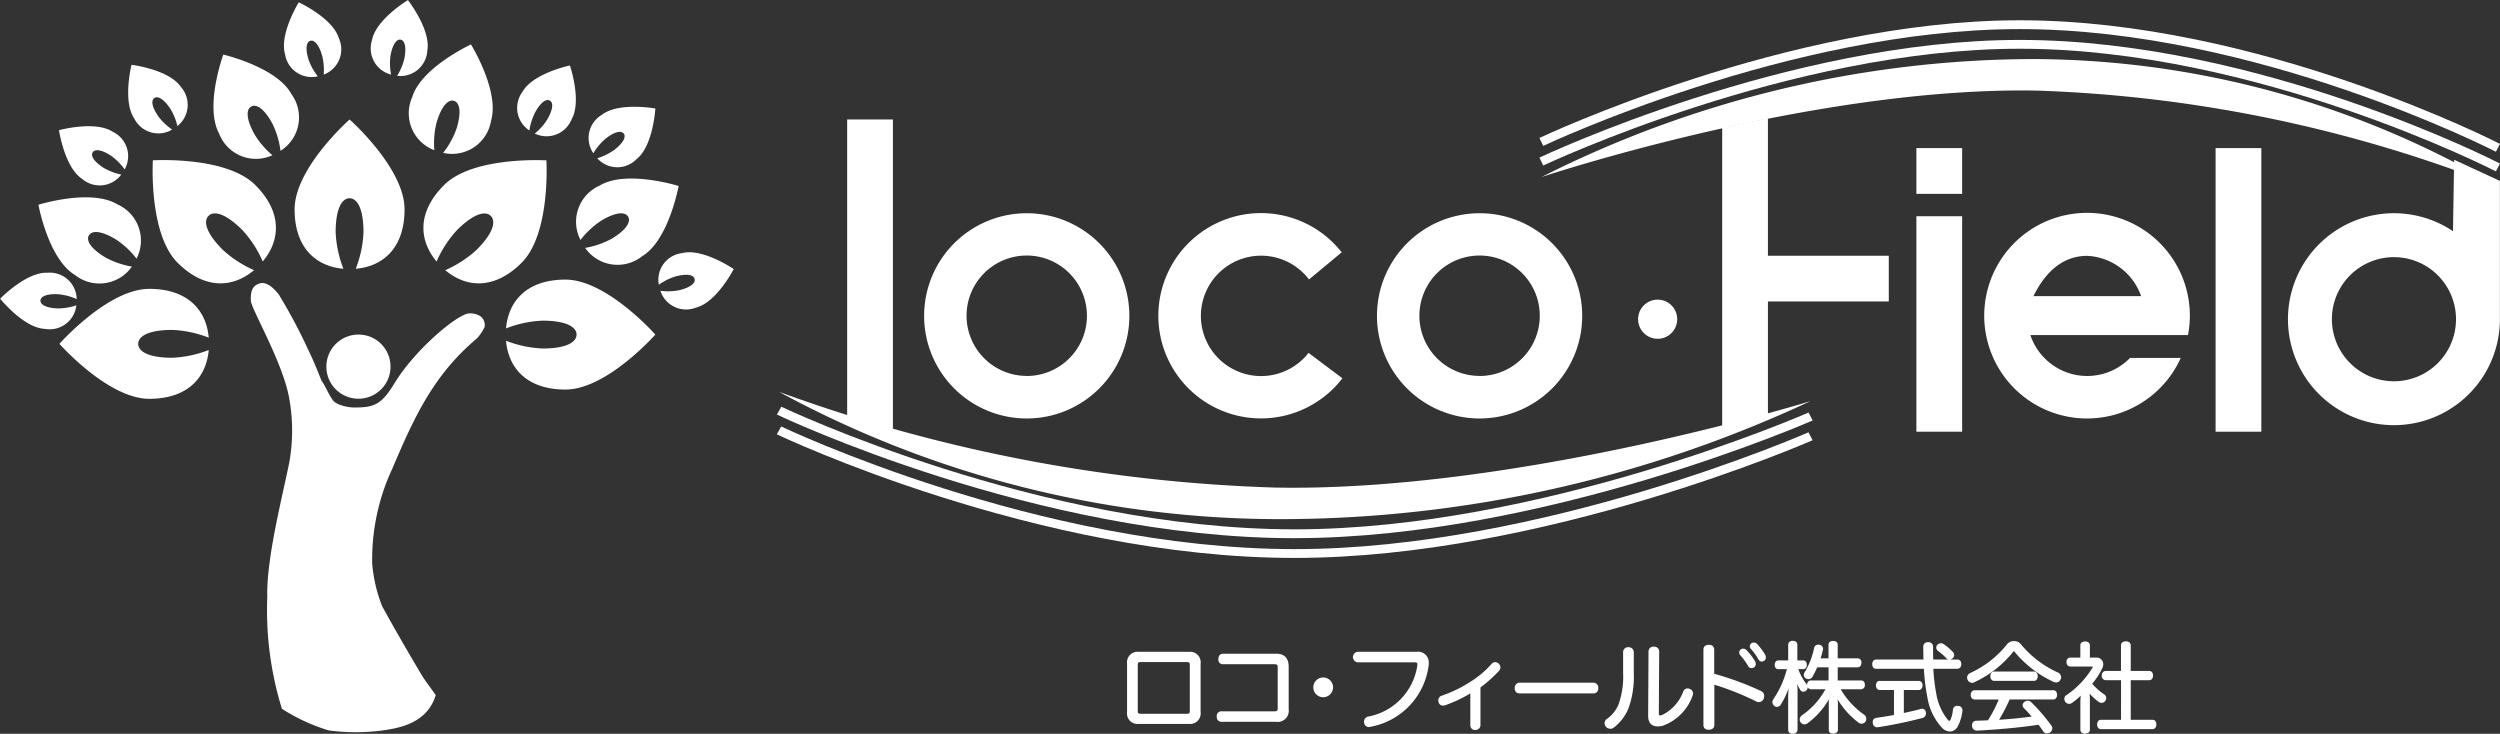 <svg id="グループ_6891" data-name="グループ 6891" xmlns="http://www.w3.org/2000/svg" width="153.678" height="45.108" viewBox="0 0 153.678 45.108">
  <rect x="0" y="0" width="153.678" height="45.108" fill="#333333" stroke="none"/>
  <g id="_レイヤー_1-2">
    <g id="グループ_19" data-name="グループ 19" transform="translate(0 0)">
      <g id="グループ_1" data-name="グループ 1">
        <path id="パス_1" data-name="パス 1" d="M33.443,39.265c.222.358,1.068.5,1.36.482,1.268.016,1.691-.228,2.476-1.512,1.16-1.9,3.539-3.983,4.46-4.254a1.145,1.145,0,0,1,.84.184.689.689,0,0,1,.222.639,2.81,2.81,0,0,1-.471.7c-2.661,2.233-3.853,4.834-5.186,7.971a13.248,13.248,0,0,0-1.252,5.88,9.277,9.277,0,0,0,.612,2.612c.759,1.382,1.55,2.747,2.352,4.1.282.477.629.916.943,1.36-.542,1.8-2.384,2.043-3.284,2.178A12.629,12.629,0,0,1,33.22,59.6a11.464,11.464,0,0,1-2.877-1.328,20.509,20.509,0,0,1-.9-6.871c-.06-2.352.9-6.031,1.355-8.286a11.062,11.062,0,0,0,.011-3.826c-.352-2.243-2.379-5.609-2.379-6.129,0-.406,0-.9.6-1.051.531-.1,1.035.6,1.116.688a32.732,32.732,0,0,1,1.777,3.327c.368.759.542,1.2.856,1.989.146.146.52.992.667,1.138Z" transform="translate(-13.013 -14.701)" fill="#fff"/>
        <path id="パス_2" data-name="パス 2" d="M37.27,43.62c.146.146.3.293.444.444C37.568,43.918,37.416,43.772,37.27,43.62Z" transform="translate(-17.062 -19.977)" fill="#fff"/>
        <circle id="楕円形_1" data-name="楕円形 1" cx="1.973" cy="1.973" r="1.973" transform="translate(20.061 20.565)" fill="#fff"/>
        <path id="パス_3" data-name="パス 3" d="M36.781,13.54S33.4,16.526,33.4,19.067c0,2.363,1.311,3.506,3,3.652a6.973,6.973,0,0,1-.477-2.249c0-1.447.385-2.086.856-2.086s.856.645.856,2.086a6.91,6.91,0,0,1-.477,2.249c1.685-.146,3-1.284,3-3.652,0-2.542-3.381-5.527-3.381-5.527Z" transform="translate(-15.29 -6.197)" fill="#fff"/>
        <path id="パス_4" data-name="パス 4" d="M17.307,18.152s-.276,4.5,1.517,6.3c1.674,1.674,3.409,1.55,4.7.461A6.984,6.984,0,0,1,21.6,23.657c-1.024-1.024-1.2-1.745-.872-2.081s1.057-.152,2.081.872a6.863,6.863,0,0,1,1.252,1.929c1.089-1.3,1.214-3.029-.461-4.7-1.794-1.794-6.3-1.517-6.3-1.517Z" transform="translate(-7.91 -8.305)" fill="#fff"/>
        <path id="パス_5" data-name="パス 5" d="M24.8,6.18s-1.165,3.176-.26,4.85a2.423,2.423,0,0,0,3.279,1.338A5.163,5.163,0,0,1,26.7,11.052c-.515-.954-.493-1.512-.179-1.68s.791.119,1.306,1.073a5.243,5.243,0,0,1,.488,1.653,2.423,2.423,0,0,0,.677-3.479c-.9-1.674-4.2-2.439-4.2-2.439Z" transform="translate(-11.073 -2.826)" fill="#fff"/>
        <path id="パス_6" data-name="パス 6" d="M50.206,5.02s1.783,2.878,1.236,4.7A2.425,2.425,0,0,1,48.5,11.691a5.186,5.186,0,0,0,.829-1.512c.314-1.035.173-1.582-.163-1.685S48.412,8.77,48.1,9.81a5.121,5.121,0,0,0-.141,1.718A2.424,2.424,0,0,1,46.6,8.261c.547-1.821,3.62-3.241,3.62-3.241Z" transform="translate(-21.258 -2.294)" fill="#fff"/>
        <path id="パス_7" data-name="パス 7" d="M71.625,20.708s-.607,3.327-2.238,4.308a2.427,2.427,0,0,1-3.506-.509,5.273,5.273,0,0,0,1.631-.564c.927-.558,1.192-1.057,1.008-1.36s-.742-.3-1.669.26a5.257,5.257,0,0,0-1.257,1.176,2.431,2.431,0,0,1,1.181-3.344c1.631-.986,4.855.027,4.855.027Z" transform="translate(-29.91 -9.268)" fill="#fff"/>
        <path id="パス_8" data-name="パス 8" d="M4.335,22.828s.607,3.327,2.238,4.308a2.427,2.427,0,0,0,3.506-.509,5.272,5.272,0,0,1-1.631-.564c-.927-.558-1.192-1.057-1.008-1.36s.742-.3,1.669.26a5.257,5.257,0,0,1,1.257,1.176A2.431,2.431,0,0,0,9.185,22.8c-1.631-.986-4.855.027-4.855.027Z" transform="translate(-1.973 -10.239)" fill="#fff"/>
        <path id="パス_9" data-name="パス 9" d="M33.094.25s2.1.965,2.471,2.211a1.655,1.655,0,0,1-.932,2.233,3.563,3.563,0,0,0-.1-1.176c-.211-.71-.5-.965-.726-.9s-.325.439-.108,1.149A3.519,3.519,0,0,0,34.27,4.8a1.651,1.651,0,0,1-2.01-1.344C31.886,2.212,33.1.25,33.1.25Z" transform="translate(-14.734 -0.109)" fill="#fff"/>
        <path id="パス_10" data-name="パス 10" d="M14.726,7.34s2.292.282,3.029,1.355a1.657,1.657,0,0,1-.211,2.411,3.444,3.444,0,0,0-.45-1.089c-.417-.612-.764-.77-.965-.634s-.173.52.244,1.127a3.526,3.526,0,0,0,.851.813,1.656,1.656,0,0,1-2.325-.672c-.737-1.073-.173-3.311-.173-3.311Z" transform="translate(-6.641 -3.357)" fill="#fff"/>
        <path id="パス_11" data-name="パス 11" d="M6.66,14.553s2.227-.612,3.316.1a1.655,1.655,0,0,1,.726,2.309,3.556,3.556,0,0,0-.829-.835c-.618-.406-1-.417-1.133-.217s.038.547.656.948a3.593,3.593,0,0,0,1.1.423,1.657,1.657,0,0,1-2.406.266c-1.089-.71-1.425-3-1.425-3Z" transform="translate(-3.04 -6.549)" fill="#fff"/>
        <path id="パス_12" data-name="パス 12" d="M-.009,32.522S1.6,30.863,2.9,30.928a1.651,1.651,0,0,1,1.794,1.62,3.551,3.551,0,0,0-1.138-.3c-.737-.033-1.078.146-1.089.385s.309.455,1.046.488a3.563,3.563,0,0,0,1.16-.19,1.653,1.653,0,0,1-1.94,1.447c-1.3-.06-2.747-1.859-2.747-1.859Z" transform="translate(0.02 -14.162)" fill="#fff"/>
        <path id="パス_13" data-name="パス 13" d="M44.35,0s1.42,1.821,1.187,3.1A1.651,1.651,0,0,1,43.683,4.65a3.464,3.464,0,0,0,.45-1.089c.135-.726,0-1.089-.233-1.133s-.488.244-.623.97a3.524,3.524,0,0,0,.033,1.176,1.657,1.657,0,0,1-1.171-2.119C42.377,1.177,44.355-.01,44.355-.01Z" transform="translate(-19.27 0.01)" fill="#fff"/>
        <path id="パス_14" data-name="パス 14" d="M61.9,7.42S62.649,9.6,62,10.736a1.655,1.655,0,0,1-2.26.867,3.455,3.455,0,0,0,.78-.883c.363-.645.358-1.024.146-1.143s-.542.07-.9.715a3.693,3.693,0,0,0-.358,1.122,1.657,1.657,0,0,1-.417-2.384c.639-1.133,2.9-1.609,2.9-1.609Z" transform="translate(-26.867 -3.394)" fill="#fff"/>
        <path id="パス_15" data-name="パス 15" d="M70.848,12.211s-.13,2.3-1.154,3.111a1.652,1.652,0,0,1-2.417-.054,3.609,3.609,0,0,0,1.057-.52c.58-.455.721-.813.569-1s-.531-.141-1.111.314a3.525,3.525,0,0,0-.753.9,1.652,1.652,0,0,1,.52-2.363c1.024-.8,3.295-.39,3.295-.39Z" transform="translate(-30.563 -5.54)" fill="#fff"/>
        <path id="パス_16" data-name="パス 16" d="M79.3,29.638s-1.057,2.054-2.319,2.368a1.656,1.656,0,0,1-2.189-1.03,3.476,3.476,0,0,0,1.176-.043c.715-.179.986-.45.927-.688s-.428-.341-1.143-.163a3.5,3.5,0,0,0-1.057.52,1.649,1.649,0,0,1,1.436-1.945c1.263-.32,3.165.981,3.165.981Z" transform="translate(-34.195 -13.099)" fill="#fff"/>
        <path id="パス_17" data-name="パス 17" d="M55.567,18.152s.276,4.5-1.517,6.3c-1.674,1.674-3.409,1.55-4.7.461a6.984,6.984,0,0,0,1.929-1.252c1.024-1.024,1.2-1.745.872-2.081s-1.057-.152-2.081.872a6.863,6.863,0,0,0-1.252,1.929c-1.089-1.3-1.214-3.029.461-4.7,1.794-1.794,6.3-1.517,6.3-1.517Z" transform="translate(-21.98 -8.305)" fill="#fff"/>
        <path id="パス_18" data-name="パス 18" d="M66.56,35.081s-2.986,3.381-5.527,3.381c-2.363,0-3.506-1.311-3.652-3a6.972,6.972,0,0,0,2.249.477c1.447,0,2.086-.385,2.086-.856s-.645-.856-2.086-.856a6.91,6.91,0,0,0-2.249.477c.146-1.685,1.284-3,3.652-3,2.542,0,5.527,3.381,5.527,3.381Z" transform="translate(-26.275 -14.516)" fill="#fff"/>
        <path id="パス_19" data-name="パス 19" d="M6.72,36.131s2.986,3.381,5.527,3.381c2.363,0,3.506-1.311,3.652-3a6.972,6.972,0,0,1-2.249.477c-1.447,0-2.086-.385-2.086-.856s.645-.856,2.086-.856a6.911,6.911,0,0,1,2.249.477c-.146-1.685-1.284-3-3.652-3-2.542,0-5.527,3.381-5.527,3.381Z" transform="translate(-3.068 -14.997)" fill="#fff"/>
      </g>
      <g id="グループ_5" data-name="グループ 5" transform="translate(47.752 1.246)">
        <g id="グループ_2" data-name="グループ 2" transform="translate(4.324 6.026)">
          <path id="パス_20" data-name="パス 20" d="M98.892,32.734l-2.812-.6V13.54h2.812Z" transform="translate(-96.08 -13.47)" fill="#fff"/>
          <path id="パス_21" data-name="パス 21" d="M111.118,24.18a6.308,6.308,0,1,0,6.308,6.308A6.307,6.307,0,0,0,111.118,24.18Zm0,10a3.7,3.7,0,1,1,3.7-3.7A3.7,3.7,0,0,1,111.118,34.184Z" transform="translate(-100.079 -18.344)" fill="#fff"/>
          <path id="パス_22" data-name="パス 22" d="M162.488,24.18a6.308,6.308,0,1,0,6.308,6.308A6.307,6.307,0,0,0,162.488,24.18Zm0,10a3.7,3.7,0,1,1,3.7-3.7A3.7,3.7,0,0,1,162.488,34.184Z" transform="translate(-123.612 -18.344)" fill="#fff"/>
          <path id="パス_23" data-name="パス 23" d="M140.622,32.765a3.7,3.7,0,1,1,.033-4.519l2.01-1.669a6.31,6.31,0,1,0,.043,7.744l-2.086-1.566Z" transform="translate(-112.265 -18.339)" fill="#fff"/>
          <rect id="長方形_1" data-name="長方形 1" width="2.812" height="13.244" transform="translate(65.727 6.021)" fill="#fff"/>
          <rect id="長方形_2" data-name="長方形 2" width="2.812" height="17.433" transform="translate(84.119 1.832)" fill="#fff"/>
          <path id="パス_24" data-name="パス 24" d="M269.735,18.12l-.07,4.389a6.514,6.514,0,1,0,2.883,5.408v-8.5l-2.812-1.3Zm-3.7,13.613a3.815,3.815,0,1,1,3.815-3.815A3.814,3.814,0,0,1,266.034,31.733Z" transform="translate(-170.952 -15.568)" fill="#fff"/>
          <rect id="長方形_3" data-name="長方形 3" width="2.812" height="2.812" transform="translate(65.727 1.832)" fill="#fff"/>
          <path id="パス_25" data-name="パス 25" d="M234.046,33.078a3.683,3.683,0,0,1-6.124-1.409h9.689a6.514,6.514,0,0,0,.114-1.181,6.32,6.32,0,1,0-.558,2.585h-3.116ZM231.418,26.8a3.7,3.7,0,0,1,3.311,2.476h-6.622C228.459,28.6,229.391,26.8,231.418,26.8Z" transform="translate(-155.188 -18.344)" fill="#fff"/>
          <circle id="楕円形_2" data-name="楕円形 2" cx="1.203" cy="1.203" r="1.203" transform="translate(48.619 11.147)" fill="#fff"/>
          <path id="パス_26" data-name="パス 26" d="M198.152,13.41q-1.447.284-2.812.58V32.675l2.812-.813V24.671h7.429V21.858h-7.429Z" transform="translate(-141.551 -13.41)" fill="#fff"/>
        </g>
        <g id="グループ_3" data-name="グループ 3" transform="translate(46.88)">
          <path id="パス_27" data-name="パス 27" d="M174.825,13.945a67.34,67.34,0,0,1,30.211-7.256,56.7,56.7,0,0,1,28.585,7.825,84.857,84.857,0,0,0-28.293-5.885c-13.786-.276-30.509,5.316-30.509,5.316Z" transform="translate(-174.706 -4.304)" fill="#fff"/>
          <path id="パス_28" data-name="パス 28" d="M233.4,12.6c-.146-.076-14.707-7.538-29.263-7.538h-.011c-14.079,0-29.133,7.11-29.284,7.18l-.233-.488c.152-.07,15.32-7.229,29.517-7.234h.011c14.7,0,29.371,7.522,29.517,7.6l-.249.482Z" transform="translate(-174.61 -3.312)" fill="#fff"/>
          <path id="パス_29" data-name="パス 29" d="M233.4,10.37c-.146-.076-14.707-7.538-29.263-7.538h-.011c-14.079,0-29.133,7.11-29.284,7.18l-.233-.488c.152-.07,15.32-7.229,29.517-7.234h.011c14.7,0,29.366,7.522,29.517,7.6l-.249.482Z" transform="translate(-174.61 -2.29)" fill="#fff"/>
        </g>
        <g id="グループ_4" data-name="グループ 4" transform="translate(0 22.841)">
          <path id="パス_30" data-name="パス 30" d="M151.758,45.009a77.026,77.026,0,0,1-32.579,7.256A64.567,64.567,0,0,1,88.35,44.44a97.512,97.512,0,0,0,30.509,5.885C133.729,50.6,151.758,45.009,151.758,45.009Z" transform="translate(-88.215 -44.44)" fill="#fff"/>
          <path id="パス_31" data-name="パス 31" d="M119.936,54.21c-15.851,0-31.669-7.522-31.826-7.6l.271-.482c.157.076,15.856,7.538,31.56,7.538h.011c15.179,0,31.414-7.11,31.577-7.18l.249.488c-.163.07-16.517,7.229-31.831,7.234h-.011Z" transform="translate(-88.105 -45.214)" fill="#fff"/>
          <path id="パス_32" data-name="パス 32" d="M88.371,48.37c.157.076,15.856,7.538,31.56,7.538h.011c15.179,0,31.414-7.11,31.577-7.18l.249.488c-.163.07-16.517,7.229-31.831,7.234h-.011c-15.851,0-31.669-7.522-31.826-7.6l.271-.482Z" transform="translate(-88.1 -46.24)" fill="#fff"/>
        </g>
      </g>
      <g id="グループ_18" data-name="グループ 18" transform="translate(69.277 39.396)">
        <g id="グループ_6" data-name="グループ 6" transform="translate(0 0.672)">
          <path id="パス_33" data-name="パス 33" d="M132.34,77.706a.578.578,0,0,1-.639.656h-3.121a.58.58,0,0,1-.639-.656V74.731a.584.584,0,0,1,.639-.661H131.7a.582.582,0,0,1,.639.661Zm-.818.163c.228,0,.287-.054.287-.26v-2.78c0-.211-.06-.271-.287-.271h-2.764c-.228,0-.287.054-.287.271v2.78c0,.217.06.26.287.26Z" transform="translate(-127.875 -73.994)" fill="#fff"/>
          <path id="パス_34" data-name="パス 34" d="M131.646,78.363h-3.121a.644.644,0,0,1-.7-.726V74.662a.648.648,0,0,1,.7-.732h3.121a.648.648,0,0,1,.7.732v2.975A.646.646,0,0,1,131.646,78.363Zm-3.121-4.292c-.379,0-.569.2-.569.6v2.975a.514.514,0,0,0,.569.591h3.121c.385,0,.569-.19.569-.591V74.667c0-.4-.19-.6-.569-.6Zm2.943,3.8H128.7c-.266,0-.352-.081-.352-.331v-2.78c0-.249.092-.336.352-.336h2.764c.26,0,.352.087.352.336v2.78C131.819,77.788,131.727,77.87,131.467,77.87ZM128.7,74.559c-.19,0-.217.022-.217.2v2.78c0,.163.016.2.217.2h2.764c.2,0,.217-.033.217-.2v-2.78c0-.163-.022-.2-.217-.2Z" transform="translate(-127.82 -73.93)" fill="#fff"/>
        </g>
        <g id="グループ_7" data-name="グループ 7" transform="translate(5.522 0.791)">
          <path id="パス_35" data-name="パス 35" d="M141.739,74.29c.461,0,.677.249.677.726v2.6c0,.477-.222.721-.677.721h-3.381a.227.227,0,0,1-.228-.255c0-.152.07-.249.233-.249h3.224c.233,0,.293-.065.293-.282V75.07c0-.217-.06-.276-.293-.276h-3.132c-.157,0-.228-.092-.228-.244s.07-.26.233-.26h3.273Z" transform="translate(-138.065 -74.214)" fill="#fff"/>
          <path id="パス_36" data-name="パス 36" d="M141.684,78.333H138.3a.289.289,0,0,1-.293-.325.283.283,0,0,1,.3-.32h3.224c.2,0,.222-.043.222-.211V75c0-.168-.022-.206-.222-.206H138.4a.275.275,0,0,1-.293-.314c0-.211.108-.331.3-.331h3.273c.488,0,.748.276.748.8v2.6a.69.69,0,0,1-.748.791Zm-3.376-.509c-.119,0-.163.054-.163.184,0,.07.022.19.157.19h3.381c.417,0,.612-.206.612-.656v-2.6c0-.444-.2-.661-.612-.661h-3.273c-.076,0-.163.022-.163.2,0,.157.081.179.157.179h3.132c.271,0,.358.087.358.341v2.476c0,.255-.092.347-.358.347h-3.224Z" transform="translate(-138.01 -74.15)" fill="#fff"/>
        </g>
        <g id="グループ_8" data-name="グループ 8" transform="translate(11.461 2.249)">
          <path id="パス_37" data-name="パス 37" d="M150.173,77.506a.536.536,0,1,1-.536-.536A.538.538,0,0,1,150.173,77.506Z" transform="translate(-149.03 -76.9)" fill="#fff"/>
          <path id="パス_38" data-name="パス 38" d="M149.577,78.054a.607.607,0,1,1,.6-.607A.609.609,0,0,1,149.577,78.054Zm0-1.073a.471.471,0,0,0,0,.943.464.464,0,0,0,.466-.471A.474.474,0,0,0,149.577,76.981Z" transform="translate(-148.97 -76.84)" fill="#fff"/>
        </g>
        <g id="グループ_9" data-name="グループ 9" transform="translate(13.9 0.672)">
          <path id="パス_39" data-name="パス 39" d="M157.42,74.055a.661.661,0,0,1,.574.217.639.639,0,0,1,.125.428c0,.054-.005.108-.011.168a4.34,4.34,0,0,1-3.49,3.658.376.376,0,0,1-.108.016.226.226,0,0,1-.228-.168.6.6,0,0,1-.011-.1.25.25,0,0,1,.19-.249,3.812,3.812,0,0,0,3.083-3.186.5.5,0,0,0,.005-.092c0-.157-.076-.2-.26-.2h-3.474a.225.225,0,0,1-.217-.255.22.22,0,0,1,.217-.249h3.609Z" transform="translate(-153.53 -73.985)" fill="#fff"/>
          <path id="パス_40" data-name="パス 40" d="M154.451,78.558a.3.3,0,0,1-.293-.211.484.484,0,0,1-.016-.119.319.319,0,0,1,.238-.314,3.75,3.75,0,0,0,3.035-3.127.41.41,0,0,0,.005-.081c0-.087-.011-.13-.2-.13h-3.474a.325.325,0,0,1,0-.645h3.609a.658.658,0,0,1,.764.71.848.848,0,0,1-.011.163,4.4,4.4,0,0,1-3.539,3.728.461.461,0,0,1-.125.022Zm-.7-4.487c-.108,0-.146.1-.146.184,0,.043.011.19.146.19h3.474c.163,0,.331.033.331.266a.691.691,0,0,1-.005.1,3.864,3.864,0,0,1-3.132,3.235.19.19,0,0,0-.141.184.419.419,0,0,0,.011.081.154.154,0,0,0,.163.114.175.175,0,0,0,.087-.016,4.273,4.273,0,0,0,3.441-3.6c.005-.06.011-.108.011-.157a.6.6,0,0,0-.108-.385.61.61,0,0,0-.52-.19h-3.609Z" transform="translate(-153.47 -73.93)" fill="#fff"/>
        </g>
        <g id="グループ_10" data-name="グループ 10" transform="translate(19.135 1.31)">
          <path id="パス_41" data-name="パス 41" d="M165.709,79.056a.235.235,0,0,1-.249.206.222.222,0,0,1-.238-.217V76.959a8.507,8.507,0,0,1-1.631.78.443.443,0,0,1-.114.016.2.2,0,0,1-.2-.141.375.375,0,0,1-.016-.108.224.224,0,0,1,.163-.222,8.23,8.23,0,0,0,1.81-.883,5.938,5.938,0,0,0,1.29-1.095.192.192,0,0,1,.157-.076.321.321,0,0,1,.179.076.249.249,0,0,1,.081.179.274.274,0,0,1-.065.168,7.86,7.86,0,0,1-1.154,1.03V79.05Z" transform="translate(-163.19 -75.163)" fill="#fff"/>
          <path id="パス_42" data-name="パス 42" d="M165.4,79.276a.288.288,0,0,1-.3-.282V77.027a8.429,8.429,0,0,1-1.544.726.438.438,0,0,1-.135.022.264.264,0,0,1-.266-.19.365.365,0,0,1-.022-.13.291.291,0,0,1,.206-.287,8.215,8.215,0,0,0,1.8-.878,5.822,5.822,0,0,0,1.273-1.084.288.288,0,0,1,.428-.011.3.3,0,0,1,.027.439,8.1,8.1,0,0,1-1.143,1.024v2.336a.3.3,0,0,1-.32.276Zm-.168-2.493v2.206a.154.154,0,0,0,.168.146c.081,0,.184-.06.184-.141v-2.4l.027-.022a7.887,7.887,0,0,0,1.149-1.024.2.2,0,0,0,.049-.125.187.187,0,0,0-.065-.13c-.1-.076-.179-.07-.233-.005a5.823,5.823,0,0,1-1.306,1.111,8.332,8.332,0,0,1-1.826.889.152.152,0,0,0-.114.157.165.165,0,0,0,.016.087c.033.092.1.119.233.081a7.986,7.986,0,0,0,1.615-.775l.1-.065Z" transform="translate(-163.13 -75.107)" fill="#fff"/>
        </g>
        <g id="グループ_11" data-name="グループ 11" transform="translate(23.838 2.569)">
          <path id="パス_43" data-name="パス 43" d="M172.153,78.076a.226.226,0,0,1-.233-.255c0-.157.081-.271.238-.271h4.525c.157,0,.238.114.238.271a.223.223,0,0,1-.233.255h-4.536Z" transform="translate(-171.86 -77.485)" fill="#fff"/>
          <path id="パス_44" data-name="パス 44" d="M176.644,78.091h-4.536a.29.29,0,0,1-.3-.325.307.307,0,0,1,.309-.336h4.525a.3.3,0,0,1,.3.336.29.29,0,0,1-.3.325Zm-4.53-.526a.179.179,0,0,0-.173.2c0,.125.054.19.163.19h4.536c.108,0,.163-.065.163-.19a.174.174,0,0,0-.168-.2h-4.525Z" transform="translate(-171.81 -77.43)" fill="#fff"/>
        </g>
        <g id="グループ_12" data-name="グループ 12" transform="translate(29.36 0.352)">
          <path id="パス_45" data-name="パス 45" d="M183.258,73.752a.236.236,0,0,1,.255-.244.239.239,0,0,1,.26.249v1.29a5.65,5.65,0,0,1-.325,2.146,2.814,2.814,0,0,1-.84,1.105.333.333,0,0,1-.222.081.257.257,0,0,1-.2-.1.253.253,0,0,1-.065-.179.239.239,0,0,1,.119-.206,2.126,2.126,0,0,0,.737-.937A5.271,5.271,0,0,0,183.258,75Zm1.561-.043a.227.227,0,0,1,.255-.238.237.237,0,0,1,.26.238l-.022,3.815c0,.108.049.168.152.168a.422.422,0,0,0,.173-.043,2.644,2.644,0,0,0,1.311-1.474.208.208,0,0,1,.2-.135.227.227,0,0,1,.13.038.235.235,0,0,1,.135.217.316.316,0,0,1-.022.108,2.986,2.986,0,0,1-1.794,1.8,1.5,1.5,0,0,1-.287.038c-.336,0-.515-.19-.515-.574l.022-3.956Z" transform="translate(-182.055 -73.4)" fill="#fff"/>
          <path id="パス_46" data-name="パス 46" d="M182.336,78.385a.327.327,0,0,1-.255-.119.321.321,0,0,1-.081-.222.307.307,0,0,1,.152-.266,2.039,2.039,0,0,0,.71-.9,5.194,5.194,0,0,0,.276-1.929V73.692a.3.3,0,0,1,.325-.314.31.31,0,0,1,.331.32v1.29a5.705,5.705,0,0,1-.336,2.173,2.873,2.873,0,0,1-.862,1.133.4.4,0,0,1-.26.1Zm1.127-4.872a.168.168,0,0,0-.19.179v1.252a5.316,5.316,0,0,1-.287,1.978,2.213,2.213,0,0,1-.764.965.18.18,0,0,0-.092.152.2.2,0,0,0,.049.135.227.227,0,0,0,.331,0,2.747,2.747,0,0,0,.824-1.078,5.633,5.633,0,0,0,.32-2.119v-1.29a.174.174,0,0,0-.2-.184Zm1.794,4.731c-.374,0-.58-.228-.58-.639l.022-3.961a.294.294,0,0,1,.325-.3.3.3,0,0,1,.331.309l-.022,3.815c0,.092.038.1.081.1a.33.33,0,0,0,.146-.038,2.6,2.6,0,0,0,1.279-1.441.281.281,0,0,1,.26-.179.347.347,0,0,1,.163.043.294.294,0,0,1,.173.271.43.43,0,0,1-.027.135,3.035,3.035,0,0,1-1.842,1.848,1.288,1.288,0,0,1-.3.038Zm-.233-4.769c-.087,0-.19.027-.19.173h0l-.022,3.961c0,.428.228.58.715.471a2.948,2.948,0,0,0,1.745-1.767.227.227,0,0,0,.022-.081.161.161,0,0,0-.1-.152.206.206,0,0,0-.1-.033.144.144,0,0,0-.135.1,2.718,2.718,0,0,1-1.344,1.506c-.255.1-.417.022-.417-.19l.022-3.815c0-.125-.1-.168-.2-.168Z" transform="translate(-182 -73.34)" fill="#fff"/>
        </g>
        <g id="グループ_13" data-name="グループ 13" transform="translate(35.435 0.098)">
          <path id="パス_47" data-name="パス 47" d="M193.86,77.993c0,.163-.114.228-.26.228-.163,0-.26-.065-.26-.228V73.359c0-.163.1-.228.26-.228s.26.065.26.233V74.9a18.015,18.015,0,0,1,2.91,1.068.259.259,0,0,1,.163.249.385.385,0,0,1-.022.13.261.261,0,0,1-.238.173.216.216,0,0,1-.125-.033,16.069,16.069,0,0,0-2.682-1.062v2.563Zm1.848-4.628a.2.2,0,0,1,.157.065,3.8,3.8,0,0,1,.515.667.321.321,0,0,1,.043.157.18.18,0,0,1-.2.168.167.167,0,0,1-.157-.1,3.76,3.76,0,0,0-.471-.65.217.217,0,0,1-.06-.141.177.177,0,0,1,.173-.163Zm.656-.379a.222.222,0,0,1,.163.07,3.579,3.579,0,0,1,.488.65.344.344,0,0,1,.038.152.184.184,0,0,1-.184.168.167.167,0,0,1-.157-.1,3.489,3.489,0,0,0-.45-.634.18.18,0,0,1-.07-.157.185.185,0,0,1,.173-.157Z" transform="translate(-193.27 -72.92)" fill="#fff"/>
          <path id="パス_48" data-name="パス 48" d="M193.541,78.235c-.287,0-.331-.184-.331-.293V73.309c0-.19.119-.293.331-.293a.289.289,0,0,1,.331.3v1.479a18.007,18.007,0,0,1,2.872,1.057.323.323,0,0,1,.2.309.532.532,0,0,1-.027.157.329.329,0,0,1-.3.217.275.275,0,0,1-.157-.038,16.622,16.622,0,0,0-2.579-1.03v2.471c0,.184-.125.293-.331.293Zm0-5.083c-.173,0-.2.081-.2.157v4.633c0,.081.022.157.2.157.2,0,.2-.119.2-.157V75.287l.087.027a16.186,16.186,0,0,1,2.693,1.068.166.166,0,0,0,.092.022.2.2,0,0,0,.179-.13.316.316,0,0,0,.016-.1.192.192,0,0,0-.125-.19,17.321,17.321,0,0,0-2.9-1.062l-.049-.011V73.325c0-.07-.022-.163-.2-.163Zm2.623,1.29a.226.226,0,0,1-.217-.141,3.7,3.7,0,0,0-.461-.634.3.3,0,0,1-.076-.19.242.242,0,0,1,.238-.228.283.283,0,0,1,.206.087,3.758,3.758,0,0,1,.526.683.42.42,0,0,1,.049.19A.25.25,0,0,1,196.163,74.442Zm-.515-1.057a.106.106,0,0,0-.1.092.157.157,0,0,0,.043.1,4.006,4.006,0,0,1,.477.661.094.094,0,0,0,.1.065c.07,0,.13-.043.13-.1a.24.24,0,0,0-.033-.119,3.7,3.7,0,0,0-.5-.656A.132.132,0,0,0,195.649,73.385Zm1.154.656a.238.238,0,0,1-.211-.125,3.4,3.4,0,0,0-.439-.623.252.252,0,0,1-.092-.2.246.246,0,0,1,.238-.222.31.31,0,0,1,.206.087,3.717,3.717,0,0,1,.5.667.383.383,0,0,1,.043.184.251.251,0,0,1-.255.233Zm-.5-1.035a.111.111,0,0,0-.1.087c0,.049.005.06.054.108a3.638,3.638,0,0,1,.455.645c.033.054.054.06.1.06a.119.119,0,0,0,.119-.1.3.3,0,0,0-.027-.119,3.1,3.1,0,0,0-.477-.629.16.16,0,0,0-.114-.054Z" transform="translate(-193.21 -72.87)" fill="#fff"/>
        </g>
        <g id="グループ_14" data-name="グループ 14" transform="translate(39.673)">
          <path id="パス_49" data-name="パス 49" d="M202.98,74.023c.1,0,.157.076.157.2s-.054.2-.157.2h-.4a3.456,3.456,0,0,0,.542,1.024.273.273,0,0,1,.06.163.193.193,0,0,1-.065.146.2.2,0,0,1-.125.049.2.2,0,0,1-.163-.108,3.6,3.6,0,0,1-.358-.872,8.41,8.41,0,0,1,.081,1V78.2c0,.114-.076.179-.217.179s-.206-.065-.206-.179V76.234a12.174,12.174,0,0,1,.092-1.241,5.791,5.791,0,0,1-.661,1.62.228.228,0,0,1-.184.119.185.185,0,0,1-.13-.054.225.225,0,0,1-.076-.173.2.2,0,0,1,.049-.141,5.755,5.755,0,0,0,.856-1.951h-.607c-.108,0-.163-.081-.163-.2s.054-.2.163-.2h.661V73c0-.114.076-.179.217-.179s.217.065.217.179v1.019h.423Zm1.647-.125v-.9c0-.108.081-.163.217-.163s.217.054.217.163v.9h1.29c.114,0,.173.076.173.2s-.06.217-.173.217h-1.29v.943h1.5c.108,0,.168.07.168.2s-.06.211-.168.211H205.2a4.963,4.963,0,0,0,1.523,1.685.246.246,0,0,1,.1.2.186.186,0,0,1-.043.135.227.227,0,0,1-.184.1.234.234,0,0,1-.141-.049A4.832,4.832,0,0,1,205,75.958a3.32,3.32,0,0,1,.076.618v1.647c0,.108-.081.168-.217.168s-.217-.06-.217-.168V76.581a3.407,3.407,0,0,1,.06-.618,4.8,4.8,0,0,1-1.463,1.788.274.274,0,0,1-.168.065.207.207,0,0,1-.168-.092.276.276,0,0,1-.049-.141.245.245,0,0,1,.114-.2,4.659,4.659,0,0,0,1.512-1.723h-1c-.1,0-.168-.081-.168-.211s.065-.2.168-.2h1.149V74.31h-.813a5.465,5.465,0,0,1-.3.618.2.2,0,0,1-.173.108.228.228,0,0,1-.141-.043.177.177,0,0,1-.081-.157.223.223,0,0,1,.043-.135,4.754,4.754,0,0,0,.585-1.49.18.18,0,0,1,.19-.163.134.134,0,0,1,.043.005.189.189,0,0,1,.184.179.153.153,0,0,1-.005.043,5.179,5.179,0,0,1-.173.612h.65Z" transform="translate(-201.094 -72.75)" fill="#fff"/>
          <path id="パス_50" data-name="パス 50" d="M204.78,78.4c-.173,0-.282-.092-.282-.233V76.527a2.131,2.131,0,0,1,.011-.255,4.791,4.791,0,0,1-1.306,1.474.292.292,0,0,1-.428-.038.306.306,0,0,1-.065-.184.335.335,0,0,1,.141-.26,4.683,4.683,0,0,0,1.441-1.6H203.4a.247.247,0,0,1-.233-.276.235.235,0,0,1,.233-.266h1.084v-.807h-.7a5.878,5.878,0,0,1-.293.585.291.291,0,0,1-.412.092.235.235,0,0,1-.114-.211.3.3,0,0,1,.054-.173,4.64,4.64,0,0,0,.574-1.469.25.25,0,0,1,.255-.217.243.243,0,0,1,.06.005.257.257,0,0,1,.238.244.175.175,0,0,1-.011.065,4.488,4.488,0,0,1-.141.526h.488v-.84c0-.108.076-.228.282-.228.179,0,.282.087.282.228v.84h1.219a.238.238,0,0,1,.238.271c0,.168-.092.282-.238.282h-1.219v.807h1.436c.146,0,.233.1.233.266a.244.244,0,0,1-.233.276h-1.252a4.921,4.921,0,0,0,1.447,1.566.313.313,0,0,1,.125.249.291.291,0,0,1-.471.238,4.94,4.94,0,0,1-1.29-1.436,1.79,1.79,0,0,1,.016.228v1.647c0,.141-.114.233-.282.233Zm-.011-2.867-.076.385a3.655,3.655,0,0,0-.06.607v1.642c0,.081.081.1.146.1s.146-.016.146-.1V76.521a3.443,3.443,0,0,0-.076-.607Zm-1.36-.271c-.081,0-.1.07-.1.13,0,.033.005.141.1.141h1.111l-.049.1a4.814,4.814,0,0,1-1.539,1.75.175.175,0,0,0-.049.249.16.16,0,0,0,.238.011,4.76,4.76,0,0,0,1.441-1.761l.19-.406-.033-.157.054.119.027-.054-.016.076.2.417a4.792,4.792,0,0,0,1.431,1.745.156.156,0,0,0,.233-.033.132.132,0,0,0,.027-.1.175.175,0,0,0-.065-.141,4.977,4.977,0,0,1-1.539-1.712l-.054-.1h1.479c.087,0,.1-.087.1-.141,0-.13-.07-.13-.1-.13h-1.572V74.191h1.355c.092,0,.1-.092.1-.146,0-.135-.076-.135-.1-.135h-1.355v-.975c0-.027,0-.092-.146-.092s-.146.07-.146.092v.975h-.813l.033-.092a4.7,4.7,0,0,0,.173-.607v-.027c0-.06-.049-.1-.125-.114h-.022a.112.112,0,0,0-.135.1,4.782,4.782,0,0,1-.591,1.512.185.185,0,0,0-.033.1.1.1,0,0,0,.049.1.146.146,0,0,0,.222-.038,5.785,5.785,0,0,0,.3-.612l.016-.043h.927v1.078h-1.219ZM202.276,78.4a.247.247,0,0,1-.276-.249V76.18c0-.152.011-.358.027-.58a4.571,4.571,0,0,1-.477,1,.276.276,0,0,1-.244.146.272.272,0,0,1-.173-.07.289.289,0,0,1-.1-.222.312.312,0,0,1,.06-.184,5.885,5.885,0,0,0,.829-1.842h-.52c-.141,0-.228-.1-.228-.266s.092-.271.228-.271h.6v-.954a.249.249,0,0,1,.282-.249c.173,0,.282.092.282.249v.954h.358c.135,0,.222.1.222.271s-.092.266-.222.266h-.3a3.325,3.325,0,0,0,.5.916.343.343,0,0,1,.076.2.281.281,0,0,1-.087.2.239.239,0,0,1-.39-.076,2.556,2.556,0,0,1-.168-.325c.011.146.022.3.022.423v2.379a.249.249,0,0,1-.282.249Zm-.184-3.468.135.022a12.178,12.178,0,0,0-.087,1.23v1.967c0,.076.049.114.141.114.146,0,.146-.081.146-.114V75.768a9.423,9.423,0,0,0-.081-.992l.13-.027a3.38,3.38,0,0,0,.352.851.117.117,0,0,0,.19.043.141.141,0,0,0,.038-.092.23.23,0,0,0-.043-.119,3.792,3.792,0,0,1-.553-1.046l-.033-.092h.5c.081,0,.087-.092.087-.13,0-.135-.065-.135-.087-.135h-.493V72.939c0-.027,0-.114-.146-.114s-.146.081-.146.114v1.089h-.732c-.06,0-.092.043-.092.135,0,.06.016.13.092.13h.694l-.016.081a5.945,5.945,0,0,1-.867,1.973.178.178,0,0,0-.033.1.14.14,0,0,0,.054.119c.076.065.157.043.217-.049a5.97,5.97,0,0,0,.656-1.6Z" transform="translate(-201.03 -72.69)" fill="#fff"/>
        </g>
        <g id="グループ_15" data-name="グループ 15" transform="translate(45.812 0.081)">
          <path id="パス_51" data-name="パス 51" d="M212.658,74.456c-.108,0-.168-.1-.168-.222s.06-.217.168-.217h2.986c-.005-.276-.011-.574-.011-.883,0-.114.1-.184.228-.184s.238.07.238.184c0,.314.005.607.011.883h1.561c.114,0,.173.092.173.217s-.06.222-.173.222h-1.55a11.762,11.762,0,0,0,.19,1.647,3.512,3.512,0,0,0,.726,1.609.242.242,0,0,0,.141.076c.049,0,.1-.038.135-.119a2.261,2.261,0,0,0,.152-.618.194.194,0,0,1,.206-.184h.038a.2.2,0,0,1,.2.2v.022a2.624,2.624,0,0,1-.287.948.506.506,0,0,1-.428.276.631.631,0,0,1-.423-.19,3.541,3.541,0,0,1-.894-1.842,11.911,11.911,0,0,1-.222-1.826h-3Zm.217,1.306c-.1,0-.163-.092-.163-.217s.06-.206.163-.206h2.4c.108,0,.168.092.168.206s-.06.217-.168.217h-.986v1.566c.385-.081.764-.168,1.116-.26a.317.317,0,0,1,.07-.011.175.175,0,0,1,.173.157.264.264,0,0,1,.005.065.218.218,0,0,1-.173.217,25.178,25.178,0,0,1-2.7.558h-.043a.207.207,0,0,1-.211-.2.244.244,0,0,1-.005-.06.171.171,0,0,1,.157-.184c.368-.054.759-.119,1.149-.19V75.768h-.948Zm4.476-2.216a.207.207,0,0,1,.054.135.164.164,0,0,1-.065.135.241.241,0,0,1-.163.07.2.2,0,0,1-.163-.076,3.756,3.756,0,0,0-.5-.439.2.2,0,0,1-.081-.152.173.173,0,0,1,.076-.146.21.21,0,0,1,.141-.054.234.234,0,0,1,.141.049,3.1,3.1,0,0,1,.553.477Z" transform="translate(-212.42 -72.89)" fill="#fff"/>
          <path id="パス_52" data-name="パス 52" d="M217.14,78.329a.708.708,0,0,1-.471-.206,3.588,3.588,0,0,1-.916-1.875,12.153,12.153,0,0,1-.217-1.772h-2.943c-.141,0-.233-.114-.233-.287s.092-.282.233-.282h2.915c-.005-.255-.011-.531-.011-.813a.265.265,0,0,1,.293-.255.277.277,0,0,1,.309.255c0,.293,0,.558.011.813h.948a.257.257,0,0,1-.163-.1,3.445,3.445,0,0,0-.488-.428.269.269,0,0,1-.114-.206.254.254,0,0,1,.1-.2.291.291,0,0,1,.363-.011,3.361,3.361,0,0,1,.569.488h0a.3.3,0,0,1,.07.184.247.247,0,0,1-.092.19.338.338,0,0,1-.157.081h.45c.146,0,.238.108.238.282s-.1.287-.238.287h-1.479a11.244,11.244,0,0,0,.184,1.566,3.454,3.454,0,0,0,.71,1.577c.06.054.087.06.092.06.022,0,.049-.033.076-.081a2.14,2.14,0,0,0,.141-.6.26.26,0,0,1,.276-.244h.038a.271.271,0,0,1,.271.271v.022a2.718,2.718,0,0,1-.293.981.585.585,0,0,1-.488.309ZM212.6,74.038c-.092,0-.1.1-.1.146,0,.027,0,.152.1.152h3.067V74.4a12.452,12.452,0,0,0,.222,1.815,3.505,3.505,0,0,0,.872,1.8.447.447,0,0,0,.748-.065,2.562,2.562,0,0,0,.276-.921v-.016a.14.14,0,0,0-.141-.135h-.027a.124.124,0,0,0-.141.125,2.074,2.074,0,0,1-.157.639c-.065.13-.146.157-.2.157a.3.3,0,0,1-.19-.092,3.566,3.566,0,0,1-.748-1.647,10.744,10.744,0,0,1-.19-1.658v-.07h1.62c.1,0,.1-.108.1-.152s-.016-.146-.1-.146h-1.626v-.065c-.005-.276-.011-.569-.011-.883,0-.081-.087-.119-.173-.119-.07,0-.157.033-.157.119,0,.309.005.607.011.878v.07H212.6Zm3.994-1a.131.131,0,0,0-.1.038.115.115,0,0,0-.054.1.139.139,0,0,0,.06.1,3.688,3.688,0,0,1,.509.45.132.132,0,0,0,.114.054.16.16,0,0,0,.114-.054.1.1,0,0,0,.043-.087.127.127,0,0,0-.038-.092,3.227,3.227,0,0,0-.542-.466A.237.237,0,0,0,216.592,73.035Zm-3.923,5.034a.273.273,0,0,1-.276-.255.333.333,0,0,1-.005-.07.244.244,0,0,1,.217-.255c.32-.049.677-.1,1.089-.179V75.777h-.878c-.135,0-.228-.114-.228-.282s.092-.276.228-.276h2.4a.244.244,0,0,1,.233.276c0,.163-.092.282-.233.282h-.916v1.414c.39-.087.721-.157,1.03-.244a.353.353,0,0,1,.087-.016.242.242,0,0,1,.238.206.438.438,0,0,1,.005.081.289.289,0,0,1-.222.282,27.367,27.367,0,0,1-2.715.564h-.054Zm.141-2.71c-.087,0-.092.119-.092.141s0,.146.092.146h1.013V77.43l-.054.011c-.439.081-.813.141-1.154.19a.107.107,0,0,0-.1.119v.043c.016.1.065.146.141.146h.043a25.677,25.677,0,0,0,2.688-.558.15.15,0,0,0,.125-.152v-.049c-.022-.087-.065-.119-.163-.092-.336.092-.688.168-1.116.26l-.081.016V75.647H215.2c.092,0,.1-.1.1-.146s-.005-.141-.1-.141Z" transform="translate(-212.36 -72.84)" fill="#fff"/>
        </g>
        <g id="グループ_16" data-name="グループ 16" transform="translate(51.643 0.016)">
          <path id="パス_53" data-name="パス 53" d="M226.038,72.86a.478.478,0,0,1,.347.135,6.318,6.318,0,0,0,2.336,1.788.238.238,0,0,1,.141.222.258.258,0,0,1-.022.108.221.221,0,0,1-.2.152.3.3,0,0,1-.157-.043,6.776,6.776,0,0,1-2.368-1.842.112.112,0,0,0-.076-.049.1.1,0,0,0-.07.043,6.723,6.723,0,0,1-2.4,1.891.235.235,0,0,1-.1.022.258.258,0,0,1-.217-.141.277.277,0,0,1-.033-.108.252.252,0,0,1,.152-.222A6.231,6.231,0,0,0,225.691,73,.449.449,0,0,1,226.038,72.86Zm-.3,3.446A11.661,11.661,0,0,1,225,77.694c.759-.049,1.512-.114,2.265-.222a7.922,7.922,0,0,0-.569-.618.173.173,0,0,1-.054-.125.166.166,0,0,1,.081-.146.252.252,0,0,1,.163-.06.209.209,0,0,1,.163.065,11.75,11.75,0,0,1,1.241,1.441.185.185,0,0,1,.043.125.242.242,0,0,1-.1.184.263.263,0,0,1-.157.054.218.218,0,0,1-.179-.092c-.1-.141-.206-.3-.331-.455-1.181.184-2.547.3-3.8.368h-.011a.222.222,0,0,1-.228-.228V77.97c0-.135.065-.222.19-.228.249-.005.5-.016.759-.027A7.724,7.724,0,0,0,225.2,76.3h-1.582c-.108,0-.173-.092-.173-.217s.065-.222.173-.222h4.828c.114,0,.173.092.173.217s-.06.222-.173.222h-2.72Zm1.534-1.582c.108,0,.168.1.168.222s-.06.222-.168.222h-2.449c-.108,0-.168-.1-.168-.222s.06-.222.168-.222Z" transform="translate(-223.166 -72.784)" fill="#fff"/>
          <path id="パス_54" data-name="パス 54" d="M228.04,78.394a.278.278,0,0,1-.233-.119c-.081-.125-.184-.266-.3-.417-1.019.157-2.281.282-3.772.363h0a.292.292,0,0,1-.309-.293v-.022a.259.259,0,0,1,.255-.293c.238-.005.482-.016.721-.027a7.754,7.754,0,0,0,.661-1.279h-1.479a.25.25,0,0,1-.238-.282.255.255,0,0,1,.238-.287h4.828c.146,0,.238.108.238.282s-.092.287-.238.287h-2.677a11.431,11.431,0,0,1-.65,1.246c.764-.049,1.409-.114,2.005-.2-.157-.184-.325-.363-.482-.52a.279.279,0,0,1-.076-.173.253.253,0,0,1,.114-.206.311.311,0,0,1,.412.016,11.187,11.187,0,0,1,1.246,1.447.242.242,0,0,1,.054.163.311.311,0,0,1-.119.238.344.344,0,0,1-.2.07Zm-.477-.683.022.033c.13.168.238.32.331.455a.178.178,0,0,0,.238.022.167.167,0,0,0,.07-.13.133.133,0,0,0-.027-.081,11.383,11.383,0,0,0-1.236-1.436.152.152,0,0,0-.114-.049.2.2,0,0,0-.119.043.121.121,0,0,0-.06.1.117.117,0,0,0,.033.076,8.022,8.022,0,0,1,.569.623l.076.092-.119.016c-.667.1-1.387.168-2.271.222l-.135.011.076-.114a10.56,10.56,0,0,0,.726-1.382l.016-.038H228.4c.087,0,.1-.081.1-.152,0-.054-.016-.146-.1-.146h-4.828c-.1,0-.1.119-.1.152,0,.07.027.146.1.146h1.68l-.038.092a7.859,7.859,0,0,1-.726,1.425l-.022.027h-.033c-.249.016-.509.027-.759.033-.054,0-.125.022-.125.157v.016a.148.148,0,0,0,.157.157c1.512-.087,2.785-.211,3.8-.368h.038Zm-4.135-2.428a.311.311,0,0,1-.271-.179.306.306,0,0,1-.038-.141.325.325,0,0,1,.19-.282,6.188,6.188,0,0,0,2.292-1.8.534.534,0,0,1,.4-.163.513.513,0,0,1,.4.163,6.316,6.316,0,0,0,2.314,1.772.319.319,0,0,1,.184.282.294.294,0,0,1-.033.135.288.288,0,0,1-.266.19.4.4,0,0,1-.19-.049,6.77,6.77,0,0,1-2.39-1.859c-.011-.011-.022-.016-.027-.022a.065.065,0,0,0-.022.022,6.668,6.668,0,0,1-2.417,1.9.272.272,0,0,1-.13.033ZM226,72.855a.383.383,0,0,0-.293.114,6.4,6.4,0,0,1-2.341,1.837.189.189,0,0,0-.108.157.163.163,0,0,0,.022.076.166.166,0,0,0,.228.087,6.631,6.631,0,0,0,2.374-1.87.174.174,0,0,1,.125-.07.188.188,0,0,1,.125.065,6.762,6.762,0,0,0,2.346,1.832.279.279,0,0,0,.125.033.16.16,0,0,0,.141-.108.2.2,0,0,0,.016-.081.18.18,0,0,0-.108-.163,6.42,6.42,0,0,1-2.363-1.81.41.41,0,0,0-.293-.108Zm1.23,2.308h-2.449c-.135,0-.233-.119-.233-.287s.1-.287.233-.287h2.449c.135,0,.233.119.233.287S227.363,75.164,227.228,75.164Zm-2.449-.439c-.076,0-.1.1-.1.152s.022.152.1.152h2.449c.076,0,.1-.1.1-.152s-.022-.152-.1-.152Z" transform="translate(-223.12 -72.72)" fill="#fff"/>
        </g>
        <g id="グループ_17" data-name="グループ 17" transform="translate(57.62 0.027)">
          <path id="パス_55" data-name="パス 55" d="M235.256,76.55c0-.2.022-.412.038-.6a4.808,4.808,0,0,1-.645.558.263.263,0,0,1-.157.054.215.215,0,0,1-.173-.1.279.279,0,0,1-.049-.152.184.184,0,0,1,.1-.168A5.412,5.412,0,0,0,236,74.41a.163.163,0,0,0,.016-.065c0-.049-.033-.076-.092-.076h-1.36c-.114,0-.173-.081-.173-.211s.06-.2.173-.2h.677v-.829c0-.1.092-.168.228-.168s.228.06.228.168v.829h.439a.341.341,0,0,1,.379.341.509.509,0,0,1-.054.217,4.649,4.649,0,0,1-.65.992,3.875,3.875,0,0,0,.786.7.208.208,0,0,1,.1.173.2.2,0,0,1-.043.13.241.241,0,0,1-.184.1.185.185,0,0,1-.13-.054,3.931,3.931,0,0,1-.667-.65c.011.2.022.406.022.612v1.81c0,.092-.092.168-.228.168-.119,0-.228-.054-.228-.168V76.55Zm1.506-1.431c-.108,0-.179-.1-.179-.222s.07-.217.179-.217h1V73.05c0-.119.092-.184.233-.184s.233.065.233.184v1.631h1.2c.108,0,.168.092.168.217s-.06.222-.168.222h-1.2v2.569h1.414c.108,0,.168.092.168.217s-.06.228-.168.228h-3.186c-.108,0-.168-.1-.168-.222s.06-.222.168-.222h1.306V75.12h-1Z" transform="translate(-234.205 -72.795)" fill="#fff"/>
          <path id="パス_56" data-name="パス 56" d="M235.429,78.414c-.179,0-.293-.092-.293-.233V76.5c0-.135.011-.282.022-.423a3.88,3.88,0,0,1-.526.439.289.289,0,0,1-.423-.054.386.386,0,0,1-.06-.19.266.266,0,0,1,.135-.228,5.348,5.348,0,0,0,1.609-1.712.213.213,0,0,0,.011-.033c0-.005,0-.011-.022-.011h-1.36c-.146,0-.238-.108-.238-.276a.238.238,0,0,1,.238-.271h.612v-.759c0-.141.119-.233.293-.233s.293.092.293.233v.759h.374a.411.411,0,0,1,.45.406.617.617,0,0,1-.06.244,4.487,4.487,0,0,1-.623.959,3.919,3.919,0,0,0,.737.65.261.261,0,0,1,.125.228.3.3,0,0,1-.054.168.281.281,0,0,1-.417.06,3.363,3.363,0,0,1-.542-.5c.005.135.011.276.011.417v1.81c0,.135-.125.233-.293.233Zm-.114-2.693-.011.179c0,.054-.011.114-.011.168-.011.141-.022.287-.022.423v1.685c0,.092.13.1.157.1.1,0,.157-.049.157-.1v-1.81c0-.206-.011-.412-.022-.612l-.011-.217.135.168a3.851,3.851,0,0,0,.656.639.146.146,0,0,0,.092.038.151.151,0,0,0,.13-.076.171.171,0,0,0,.027-.087.134.134,0,0,0-.065-.114,3.942,3.942,0,0,1-.8-.715l-.038-.043.038-.043a4.4,4.4,0,0,0,.639-.975.445.445,0,0,0,.049-.184.278.278,0,0,0-.314-.271h-.509v-.894c0-.087-.1-.1-.157-.1-.076,0-.157.027-.157.1v.894h-.748c-.087,0-.1.076-.1.135,0,.092.038.141.1.141h1.36a.145.145,0,0,1,.157.146.242.242,0,0,1-.027.1,5.539,5.539,0,0,1-1.653,1.767.128.128,0,0,0-.07.114.256.256,0,0,0,.038.114c.054.076.135.087.233.022a5.141,5.141,0,0,0,.634-.553l.13-.125Zm4.27,2.417H236.4c-.141,0-.233-.114-.233-.287s.092-.287.233-.287h1.236V75.13H236.7a.263.263,0,0,1-.249-.287.255.255,0,0,1,.249-.282h.932V72.995c0-.157.114-.255.3-.255s.3.1.3.255v1.566h1.138c.141,0,.233.114.233.282s-.092.287-.233.287h-1.138v2.433h1.344c.141,0,.233.114.233.282s-.092.293-.233.293ZM236.4,77.7c-.087,0-.1.1-.1.152,0,.027,0,.152.1.152h3.186c.092,0,.1-.119.1-.157s-.011-.146-.1-.146h-1.479v-2.7h1.273c.092,0,.1-.108.1-.152s-.011-.146-.1-.146h-1.273v-1.7c0-.076-.054-.119-.163-.119s-.163.038-.163.119v1.7h-1.068c-.081,0-.114.081-.114.146s.033.152.114.152h1.068v2.7H236.41Z" transform="translate(-234.15 -72.74)" fill="#fff"/>
        </g>
      </g>
    </g>
  </g>
</svg>
